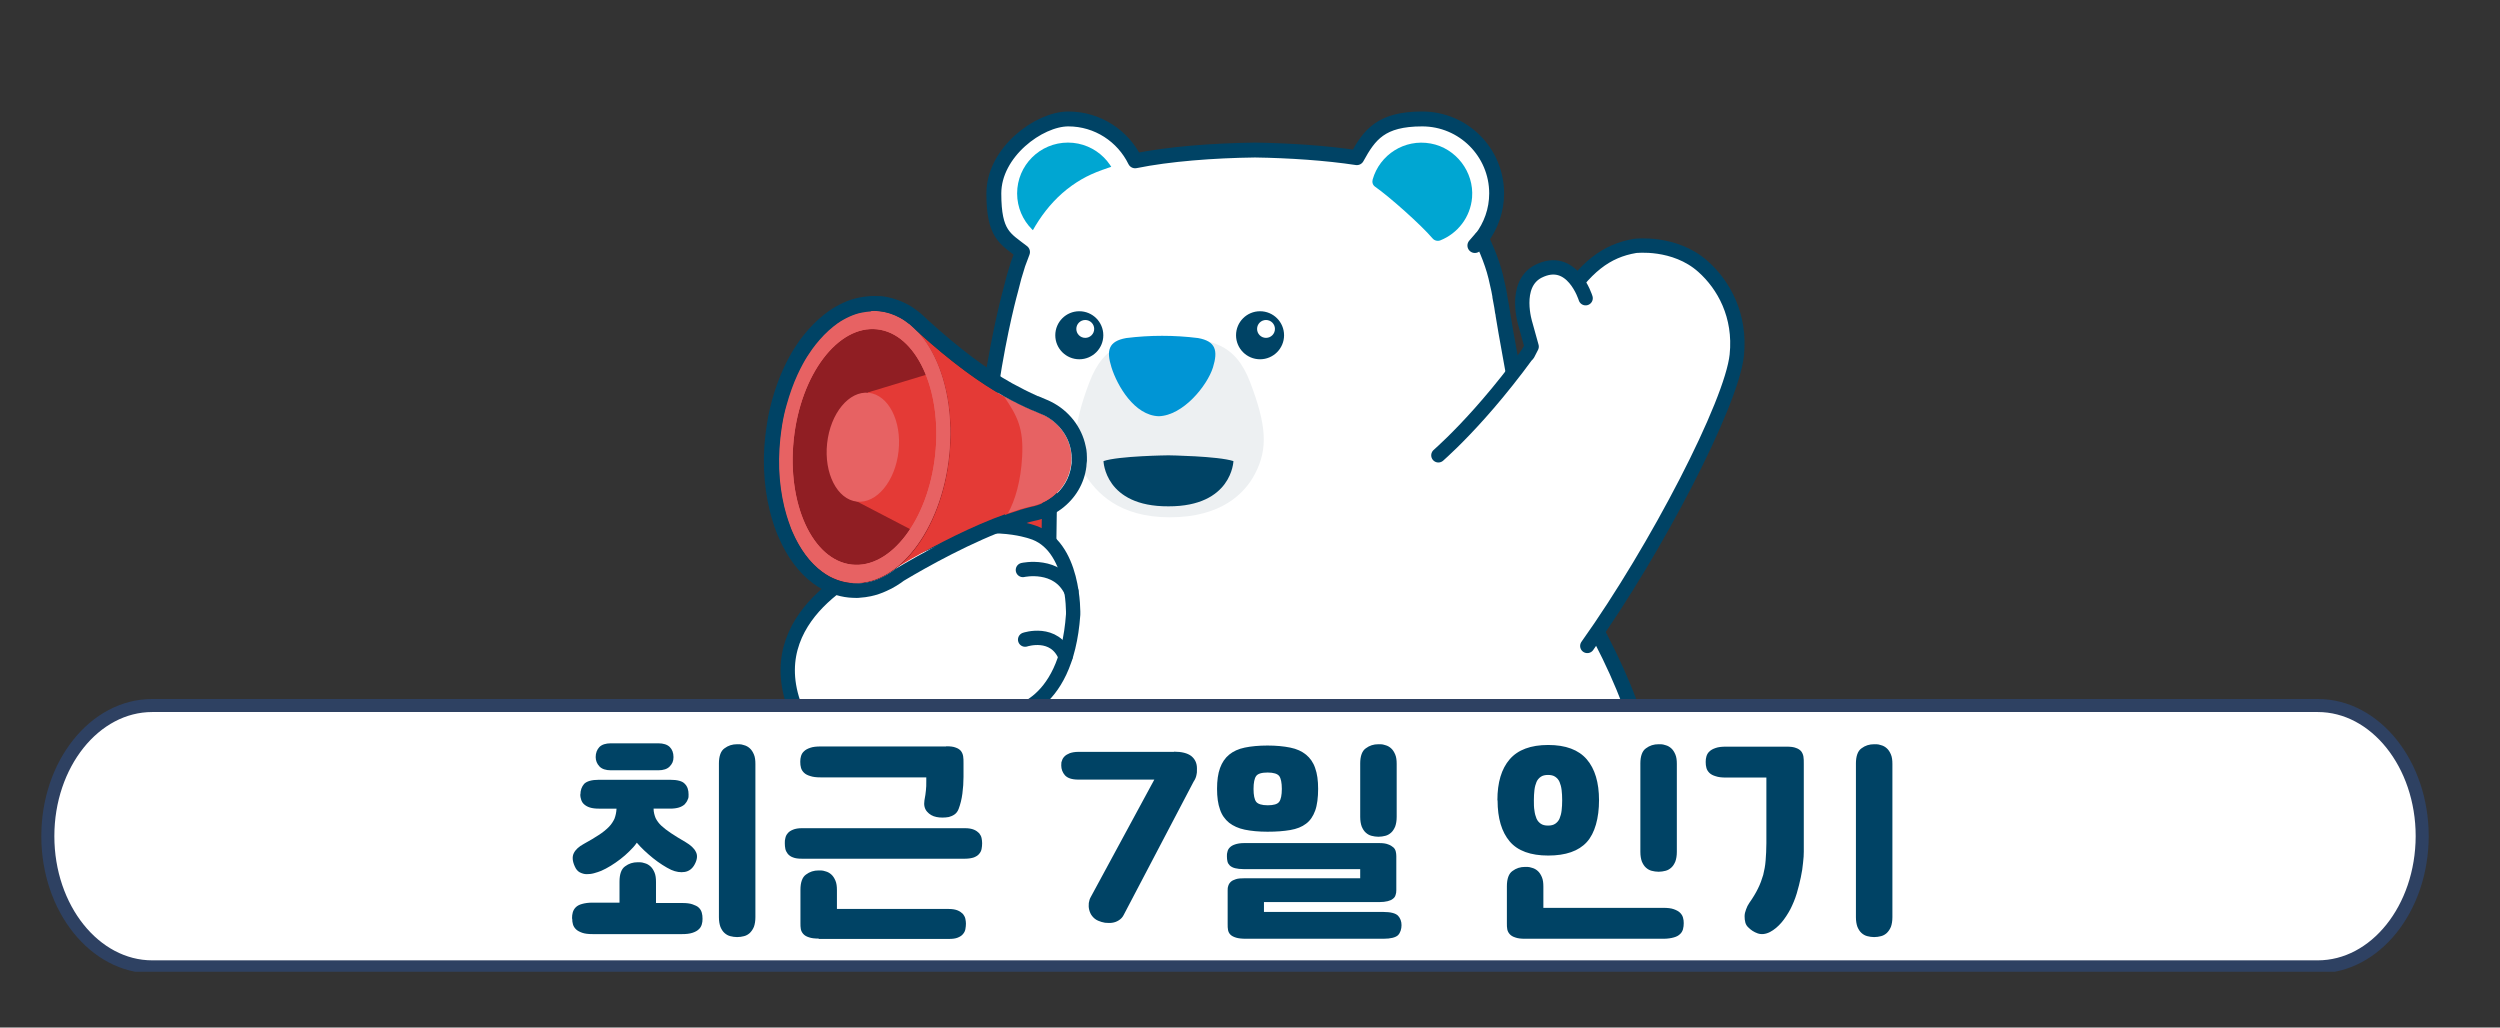 <?xml version="1.0" encoding="UTF-8" standalone="no"?><svg xmlns="http://www.w3.org/2000/svg" xmlns:xlink="http://www.w3.org/1999/xlink" data-name="레이어 1" height="552" id="_레이어_1" style="" version="1.1" viewBox="0 0 1343 552" width="1343">
  <rect x="0" y="0" width="1343" height="552" fill="#333333" stroke="none"/>
  <defs>
    <style>
      .cls-1, .cls-2 {
        fill: none;
      }

      .cls-1, .cls-3, .cls-4 {
        stroke: #004365;
        stroke-linecap: round;
        stroke-linejoin: round;
      }

      .cls-1, .cls-4 {
        stroke-width: 8px;
      }

      .cls-5 {
        fill: #e43a36;
      }

      .cls-5, .cls-6, .cls-7, .cls-8, .cls-2, .cls-9, .cls-10, .cls-11, .cls-12 {
        stroke-width: 0px;
      }

      .cls-6 {
        fill: #00a6d2;
      }

      .cls-7 {
        fill: #e76263;
      }

      .cls-8 {
        fill: #edf0f2;
      }

      .cls-13 {
        clip-path: url(#clippath-1);
      }

      .cls-14 {
        stroke: #2e4162;
        stroke-miterlimit: 10;
        stroke-width: 7px;
      }

      .cls-14, .cls-3, .cls-4, .cls-10 {
        fill: #fff;
      }

      .cls-3 {
        stroke-width: 7.7px;
      }

      .cls-15 {
        clip-path: url(#clippath);
      }

      .cls-9 {
        fill: #901e23;
      }

      .cls-11 {
        fill: #004365;
      }

      .cls-12 {
        fill: #0095d5;
      }
    </style>
    <clipPath id="clippath">
      <rect class="cls-2" height="540" width="1822" x="-808" y="-71"/>
    </clipPath>
    <clipPath id="clippath-1">
      <rect class="cls-2" height="492.7" width="1434" x="-101" y="29.3"/>
    </clipPath>
  </defs>
  <g class="cls-15">
    <g>
      <circle class="cls-10" cx="573.7" cy="103.9" r="40"/>
      <path class="cls-10" d="M804.9,155.6h-262s-25.3,89-13.5,182.6h144.7l152.2-27.1c-4.3-70.1-14.5-113.4-19-142.1-1.4-8.4-2.4-13.4-2.4-13.4Z"/>
      <circle class="cls-6" cx="573.7" cy="103.9" r="27.3"/>
      <path class="cls-10" d="M806.6,164.6c-1.5-7.7-2.8-15.4-5.3-22.8-5.6-16.4-14.6-31.9-28.9-42.1-7.1-5-12.7-7.4-23.4-10.8-19-5.3-47.6-7.9-74.9-8.2-27.2.4-55.9,2.9-74.9,8.2-10.7,3.4-16.3,5.8-23.4,10.8-14.3,10.2-23.4,25.7-28.9,42.1-2.5,7.5-4.4,15.1-5.9,22.8l-5.9,27.8h275.6l-4.1-27.8Z"/>
      <circle class="cls-10" cx="763.8" cy="103.9" r="40"/>
      <path class="cls-6" d="M790.8,106.1c1.1-13.7-8.6-26.5-22.2-29-14.1-2.6-27.4,6-31.2,19.3-.4,1.5,0,3,1.3,3.9,7.7,5.4,24.5,20.3,30.9,27.8,1,1.2,2.8,1.6,4.2,1,9.2-3.7,16.1-12.3,17-23Z"/>
      <line class="cls-1" x1="795.6" x2="792.3" y1="128.1" y2="131.9"/>
      <g>
        <path class="cls-8" d="M671.6,205.4c-8-21.1-21.3-23.7-42.7-23.7h-1c-21.4,0-34.7,2.6-42.7,23.7-8.7,22.9-9.8,37.5-2.6,49.1,6.3,10.1,18.4,23.4,45.8,23.4s40.2-12.6,45.8-23.4c7.1-13.6,6.1-26.2-2.6-49.1Z"/>
        <path class="cls-12" d="M643.6,181.6c-6.4-.8-12.9-1.2-19.3-1.2s-12.9.4-19.3,1.2c-9.5,1.7-10.8,6.6-7.9,15.8,3.1,9.8,12.3,25.8,25.4,26.2,13.1-.4,26-16.4,29.1-26.2,2.8-9.1,1.5-14.1-8-15.8Z"/>
        <path class="cls-11" d="M627.7,244.6s-26.8.3-34.9,3.1c0,0,.6,24.5,34.9,24.3,34.2.1,34.9-24.3,34.9-24.3-8.2-2.7-34.9-3.1-34.9-3.1Z"/>
        <g>
          <circle class="cls-11" cx="676.9" cy="180.1" r="12.9"/>
          <circle class="cls-10" cx="680.1" cy="176.7" r="4.8"/>
        </g>
        <g>
          <circle class="cls-11" cx="579.8" cy="180.1" r="12.9"/>
          <circle class="cls-10" cx="583" cy="176.7" r="4.8"/>
        </g>
      </g>
      <path class="cls-10" d="M528.1,326.5s-26.4,126.6,37.3,230.2l105.6,33.3,146.2,13.6,15.1-40.3s37.5-33.4,52.8-91.8c4.9-18.8,3.1-39.6,0-58.6-8.1-49-37.2-90.8-61.1-133.4,0-.1,0-.1,0-.2,0,.1-252.7,2.9-295.7,47.2Z"/>
      <g>
        <polygon class="cls-10" points="565.3 556.7 566.7 564.2 565.9 606.8 688.4 606.8 688.4 556.7 565.3 556.7"/>
        <path class="cls-10" d="M565.9,598.5s-5.7,5-8.7,13.8c-3.3,9.8-3.3,23.6,10.4,28.6,18.5,7,102.3,7.5,115.4-.9,0,0,8.9-12.4,5.4-41.5h-122.5Z"/>
        <path class="cls-4" d="M628.6,645.2c-.6-2-.9-4.1-.9-6.4,0-4.7,1.4-8.9,3.7-12.2"/>
        <path class="cls-4" d="M591.5,642.5c-.6-2-.9-4.1-.9-6.4,0-4.7,1.4-8.9,3.7-12.2"/>
      </g>
      <g>
        <polygon class="cls-10" points="679.5 560 681.2 567.4 682.4 610 817.2 603.6 822.6 553.2 679.5 560"/>
        <path class="cls-10" d="M683.9,606.8s-5.7,5-8.7,13.8c-3.3,9.8-3.3,23.6,10.4,28.6,18.5,7,100.7,7.5,113.8-.9,0,0,15.9-8.7,17.8-44.7l-133.3,3.2Z"/>
        <path class="cls-4" d="M734.3,654.4c-.6-2-3.9-10.1,1.9-22.3"/>
        <path class="cls-4" d="M697.3,650.8c-.6-2-3.5-11.2,1.9-21.5"/>
      </g>
      <path class="cls-1" d="M660,563.3c8.9,2.7,20,2.4,26.7.8l-4.4,42.6s-12.3,6.4-11.9,23.8c0,0-1.9,12.6,15.1,18.5"/>
      <path class="cls-1" d="M885,413c-8.1-49-37.2-90.8-61.1-133.4,0-.1,0-.1,0-.2h0c-4.9-51.9-12.7-86.3-16.5-110.3,0-.6-.2-1.2-.3-1.7l-.4-2.7c-.3-1.8-.7-3.6-1-5.4h0c0-.2,0-.3,0-.4-.4-2-.6-3.2-.6-3.2h0c-1-4.7-2-9.3-3.6-13.9-1.6-4.7-3.5-9.2-5.7-13.7,5.1-6.7,8.2-15.1,8.2-24.2,0-22.1-17.9-40-40-40s-28.3,8.4-35.1,20.8c-16.5-2.5-35.9-3.8-54.7-4.1-22.6.3-46.2,2.1-64.4,5.8-6.5-13.3-20.1-22.5-35.9-22.5s-40,17.9-40,40,6,24.2,15.4,31.5c-.8,2.1-1.6,4.2-2.4,6.4-1.5,4.6-2.8,9.2-3.9,13.9h0s-23.2,81.7-14.8,170.9h0s-26.4,126.6,37.3,230.2l1.4,7.5-.7,34.3h-.2s-5.7,5-8.7,13.8c-3.3,9.8-3.3,23.6,10.4,28.6,16.2,6.1,82.4,7.3,107.5,1.9,2.3,2.4,5.6,4.7,10.6,6.4,8,3,27.7,4.8,48.7,5.2h0c27.8.6,57.6-1.3,65.1-6.1,0,0,15.9-8.7,17.8-44.7l15.1-40.3s37.5-33.4,52.8-91.8c4.9-18.9,3-39.6,0-58.6Z"/>
      <g>
        <path class="cls-3" d="M772.7,244.6c3.9-3.5,33.5-29.8,65.4-80.2,13.4-21.2,24.9-29.7,40.3-32.3h0s21.2-2.6,36.5,11.1c11.1,9.9,20.3,26.3,18.1,47.6-2.7,25.8-43,103.8-80.3,156.2"/>
        <polygon class="cls-10" points="846.5 167.2 832.6 164.4 823 172.6 823.8 195 848.8 187.4 846.5 167.2"/>
        <path class="cls-3" d="M851.8,160.2s-7.2-23.7-25.5-14.4c-13.7,7.2-6.8,28.5-6.8,28.5l3.3,11.9-2,3.9"/>
      </g>
      <g>
        <g>
          <path class="cls-5" d="M548.5,368.3h0c-7.7-.1-13.8-6.4-13.7-14.1l1.3-93.5,27.8.4-1.3,93.5c0,7.7-6.4,13.8-14.1,13.7Z"/>
          <path class="cls-1" d="M548.5,368.3h0c-7.7-.1-13.8-6.4-13.7-14.1l1.3-93.5,27.8.4-1.3,93.5c0,7.7-6.4,13.8-14.1,13.7Z"/>
        </g>
        <g>
          <path class="cls-3" d="M576.5,330.1s1.1-37.7-22.6-44.5c0,0-26.1-9.1-53.1,4.8l-30.3,12.2s-61.5,24.3-44.3,75c0,0,18.5,47.6,76.7,29.6l37.8-23.4s32.1-.9,35.8-53.7Z"/>
          <path class="cls-3" d="M549.5,306.2s18.6-4.2,26,11.4"/>
          <path class="cls-3" d="M550.7,343.6s15.8-5.3,21.7,9.2"/>
        </g>
        <g>
          <path class="cls-5" d="M488.3,174l-15.3,136.1s46.4-29.7,80.6-38c11.2-2.1,20.2-11,21.6-22.3,0-.8.2-1.6.2-2.5.5-11-6.5-21-16.7-25.2-17.2-7-37-17.2-70.4-48.1Z"/>
          <path class="cls-7" d="M575.5,247.4c.5-11-6.5-21-16.7-25.2-6-2.5-12.4-5.3-19.5-9.3,7.3,10.6,10.6,17.3,9.8,32.3-.7,13.4-3.8,23.6-7.6,30.5,4.1-1.4,8.2-2.7,12.1-3.6,11.2-2.1,20.2-11,21.6-22.3.2-.8.3-1.6.3-2.4Z"/>
          <ellipse class="cls-9" cx="464.4" cy="240.2" rx="73.4" ry="45.6" transform="translate(175.7 676.2) rotate(-83.8)"/>
          <path class="cls-5" d="M466.3,210.8l34.6-10.5s17.7,45.2-9.2,85.4l-31.7-16.5,6.3-58.4Z"/>
          <path class="cls-7" d="M472.3,167.2c-25.1-2.7-48.9,27.8-53.2,68-4.3,40.3,12.4,75.1,37.5,77.8s48.9-27.8,53.2-68c4.3-40.3-12.4-75.1-37.5-77.8ZM457.6,303.3c-21-2.3-34.9-32.4-31.2-67.3,3.7-34.9,23.8-61.4,44.8-59.1,21,2.3,34.9,32.4,31.2,67.3s-23.8,61.4-44.8,59.1Z"/>
          <path class="cls-7" d="M472.3,167.2c-25.1-2.7-48.9,27.8-53.2,68-4.3,40.3,12.4,75.1,37.5,77.8s48.9-27.8,53.2-68c4.3-40.3-12.4-75.1-37.5-77.8ZM457.6,303.3c-21-2.3-34.9-32.4-31.2-67.3,3.7-34.9,23.8-61.4,44.8-59.1,21,2.3,34.9,32.4,31.2,67.3s-23.8,61.4-44.8,59.1Z"/>
          <ellipse class="cls-7" cx="463.2" cy="240.1" rx="29.4" ry="19.3" transform="translate(174.8 674.8) rotate(-83.8)"/>
          <path class="cls-11" d="M469.2,167c1,0,2.1.1,3.1.2,3.9.4,7.6,1.6,11.1,3.5,1.7.9,3.3,2,4.9,3.3h.1c1.4,1.2,2.7,2.4,4,3.7,19.8,17.9,34.6,28.3,47.1,35.3,5.2,2.9,9.9,5.2,14.5,7.2.3.1.5.2.8.3,1.4.6,2.8,1.2,4.2,1.8.6.3,1.3.5,1.9.8,7.3,3.7,12.7,10.4,14.3,18.3.4,2,.6,4,.5,6.1,0,.8,0,1.6-.2,2.5-.9,7.1-4.8,13.2-10.3,17.3-3.3,2.5-7.2,4.2-11.4,5-1.9.5-3.9,1-5.8,1.6q0,0-.2.1c-2,.6-4,1.3-6.1,2-23.1,8-48.4,22.3-60.8,29.7-.5.4-1.1.8-1.6,1.2-1.4,1-2.8,1.9-4.3,2.6-.6.3-1.2.6-1.8.9h0c-2.3,1.1-4.7,1.9-7.2,2.4-1.5.3-3.1.5-4.6.6h-1.6c-1,0-2.1-.1-3.1-.2-2.3-.3-4.6-.8-6.8-1.6-1.5-.5-2.9-1.2-4.3-1.9-1.4-.8-2.7-1.6-4-2.6-6.5-4.8-11.9-12.2-15.9-21.4-.4-.9-.8-1.8-1.1-2.8-.7-1.9-1.4-3.9-2-5.9-.9-3-1.7-6.2-2.3-9.5-.6-3.3-1.1-6.7-1.4-10.2-.6-7-.5-14.4.3-21.9.3-2.5.6-5,1-7.4.6-3.7,1.4-7.2,2.4-10.6,1.6-5.7,3.5-11.1,5.8-16.1.9-2,1.9-3.9,2.9-5.8,1.5-2.8,3.2-5.4,4.9-7.8.6-.8,1.2-1.6,1.8-2.4,3-3.8,6.3-7.2,9.7-9.9.7-.5,1.4-1.1,2.1-1.6,2.1-1.5,4.3-2.7,6.5-3.7s4.5-1.8,6.8-2.2c1.5-.3,3.1-.5,4.6-.6.4-.3,1-.3,1.5-.3M469.2,159c-.7,0-1.3,0-2,.1-2,.1-3.9.4-5.9.8-2.8.6-5.7,1.5-8.4,2.8-2.6,1.2-5.3,2.7-7.8,4.5-.8.6-1.6,1.2-2.4,1.8-3.9,3.1-7.7,6.9-11.1,11.2-.7.9-1.3,1.7-2,2.6-1.9,2.7-3.8,5.6-5.4,8.6-1.1,2-2.2,4.1-3.2,6.3-2.5,5.4-4.6,11.3-6.3,17.4-1,3.7-1.9,7.5-2.5,11.4-.4,2.6-.8,5.3-1.1,7.9-.9,7.9-1,15.8-.3,23.4.3,3.7.8,7.4,1.5,11,.7,3.5,1.5,7,2.5,10.3.7,2.2,1.4,4.4,2.2,6.5.4,1,.8,2.1,1.3,3.1,4.5,10.5,10.9,19.1,18.5,24.7,1.6,1.2,3.3,2.3,5,3.2,1.7,1,3.6,1.8,5.4,2.4,2.8,1,5.7,1.7,8.7,2,1.3.1,2.6.2,4,.2s1.3,0,2-.1c2-.1,3.9-.4,5.9-.8,2.9-.6,5.8-1.6,8.6-2.9.2-.1.4-.2.6-.3.6-.3,1.2-.6,1.9-.9,1.7-.9,3.5-2,5.1-3.1.5-.4,1-.7,1.5-1.1,12.7-7.6,36.9-21.1,58.9-28.8,2-.7,3.9-1.3,5.8-1.9h.2c1.9-.7,3.6-1.1,5.3-1.5,5.2-1,10.2-3.2,14.5-6.4,7.5-5.6,12.3-13.7,13.4-22.7,0-1,.2-2.1.3-3.1,0-2.7,0-5.4-.7-8-2.1-10.2-9.1-19.1-18.6-23.8-.8-.4-1.6-.8-2.4-1.1-1.3-.5-2.6-1.1-4-1.7l-.5-.2h-.2c-4.9-2.2-9.4-4.5-13.8-6.9-13.8-7.7-28.2-18.5-45.4-34.1-1.4-1.4-2.9-2.8-4.4-4-.2-.1-.3-.3-.5-.4-1.9-1.5-3.8-2.8-5.7-3.8-4.5-2.4-9.2-3.9-14.1-4.5-1.8,0-3.1-.1-4.4-.1h0Z"/>
        </g>
      </g>
    </g>
  </g>
  <g class="cls-13">
    <path class="cls-14" d="M1245.1,519.4H81.8c-30.9,0-56.1-31.4-56.1-70.2h0c0-38.7,25.1-70.2,56.1-70.2h1163.3c30.9,0,56.1,31.4,56.1,70.2h0c-.1,38.9-25.2,70.2-56.1,70.2Z"/>
  </g>
  <g>
    <path class="cls-11" d="M307.3,493.4c0-1.2.1-2.3.4-3.3.3-1,.8-1.9,1.6-2.7.8-.8,1.9-1.4,3.4-1.8,1.4-.4,3.3-.7,5.5-.7h14.6v-11.3c0-4,1-6.8,3-8.2,2-1.5,4.2-2.2,6.8-2.2s2.5.2,3.7.5c1.2.3,2.2.9,3.1,1.7.9.8,1.6,1.9,2.2,3.3.6,1.4.8,3.1.8,5.1v11.3h14.1c2.2,0,4.1.2,5.5.7s2.6,1,3.4,1.8c.8.8,1.3,1.6,1.6,2.7.3,1,.4,2.1.4,3.3s-.1,1.9-.4,3c-.3,1-.8,1.9-1.6,2.6-.8.8-1.9,1.4-3.4,1.9s-3.3.7-5.5.7h-48.2c-2.2,0-4.1-.2-5.5-.7-1.4-.5-2.6-1.1-3.4-1.9-.8-.8-1.3-1.6-1.6-2.6-.3-1-.4-2-.4-3ZM311.8,426.8c0-2.3.7-4.2,2-5.7,1.4-1.4,4-2.2,7.9-2.2h38.3c3.9,0,6.6.7,7.9,2.2,1.4,1.4,2,3.3,2,5.7s-.2,1.9-.5,2.8c-.3.9-.9,1.7-1.6,2.5-.8.7-1.8,1.3-3.1,1.7-1.3.4-2.9.6-4.8.6h-8.8c0,1.9.5,3.6,1.1,5.1.7,1.4,1.7,2.8,3.1,4.1,1.4,1.3,3.1,2.6,5.2,4,2.1,1.4,4.7,3,7.8,4.8,2.7,1.6,4.6,3.3,5.5,5.2,1,1.8.8,4.1-.6,6.7-1.2,2.3-3,3.7-5.3,4.1-2.3.4-4.8,0-7.3-1.1-1.5-.7-3.1-1.6-4.8-2.7s-3.4-2.3-5-3.6c-1.6-1.3-3.2-2.7-4.7-4.1-1.5-1.4-2.8-2.8-4-4.2-1.1,1.6-2.5,3.2-4,4.6-1.5,1.5-3.1,2.9-4.8,4.2s-3.4,2.5-5.2,3.6c-1.8,1.1-3.5,2-5.1,2.7-1.2.5-2.5.9-3.9,1.3-1.4.4-2.7.5-4,.5-1.3,0-2.5-.4-3.7-1-1.1-.6-2-1.7-2.6-3.1-1.3-2.8-1.5-5.2-.6-7.1.9-1.9,2.7-3.6,5.5-5.1,3.1-1.7,5.8-3.3,7.9-4.7,2.2-1.4,4-2.9,5.4-4.3,1.4-1.4,2.4-3,3.1-4.5.6-1.6,1-3.4,1.1-5.4h-9.5c-1.9,0-3.5-.2-4.8-.6-1.3-.4-2.3-1-3.1-1.7-.8-.7-1.3-1.5-1.6-2.5-.3-.9-.5-1.9-.5-2.8ZM320,406.7c0-2.2.7-4,2-5.4,1.3-1.3,3.4-2,6.2-2h25.4c2.8,0,4.9.7,6.2,2,1.3,1.3,2,3.1,2,5.4s-.7,3.6-2,5c-1.3,1.4-3.4,2.1-6.2,2.1h-25.4c-2.8,0-4.9-.7-6.2-2.1-1.3-1.4-2-3.1-2-5ZM386.2,410.2c0-4,1-6.8,3-8.2,2-1.5,4.2-2.2,6.8-2.2s2.5.2,3.7.5c1.2.3,2.2.9,3.1,1.7.9.8,1.6,1.9,2.2,3.3.6,1.4.8,3.1.8,5.1v82.3c0,2.1-.3,3.8-.8,5.2-.6,1.4-1.3,2.4-2.2,3.3-.9.8-1.9,1.4-3.1,1.7-1.2.3-2.4.5-3.7.5s-2.5-.2-3.7-.5c-1.2-.3-2.2-.9-3.1-1.7-.9-.8-1.6-1.9-2.2-3.3-.5-1.4-.8-3.1-.8-5.2v-82.3Z"/>
    <path class="cls-11" d="M430.8,461.3c-2,0-3.6-.2-4.8-.7-1.2-.4-2.1-1.1-2.8-1.9-.6-.8-1.1-1.7-1.3-2.6-.2-1-.3-2-.3-3.1s0-1.8.3-2.8c.2-1,.6-1.8,1.3-2.6.6-.8,1.6-1.4,2.8-1.9,1.2-.5,2.8-.8,4.8-.8h87.6c2,0,3.6.3,4.8.8,1.2.5,2.1,1.2,2.8,1.9.6.8,1.1,1.6,1.3,2.6.2,1,.3,1.9.3,2.8s-.1,2.2-.3,3.1c-.2,1-.6,1.8-1.3,2.6-.6.8-1.6,1.4-2.8,1.9-1.2.4-2.8.7-4.8.7h-87.6ZM508.3,400.9c2.2,0,3.9.2,5.1.7,1.2.4,2.1,1,2.8,1.8.6.8,1,1.7,1.2,2.8.2,1.1.2,2.4.2,3.9v7.2c0,3-.2,6-.6,9-.4,3.1-1.1,5.8-2,8.2-.5,1.3-1.2,2.3-2.2,3-1,.7-2,1.1-3.1,1.4-1.1.2-2.3.3-3.4.3-1.2,0-2.2-.1-3.2-.3-2.1-.4-3.8-1.4-5.1-2.9-1.3-1.5-1.8-3.5-1.4-6,.4-2.2.7-4,.8-5.4.2-1.4.2-3.1.2-5v-2h-56.8c-2.2,0-4.1-.2-5.5-.7-1.4-.4-2.6-1-3.4-1.8-.8-.8-1.3-1.6-1.6-2.6-.3-1-.4-2.1-.4-3.3s.1-1.9.4-3c.3-1,.8-1.9,1.6-2.6.8-.8,1.9-1.4,3.4-1.9,1.4-.5,3.3-.7,5.5-.7h67.6ZM439.8,504.2c-2.2,0-4-.2-5.3-.7-1.3-.4-2.3-1-3-1.8-.7-.8-1.1-1.6-1.3-2.6-.2-1-.2-2.1-.2-3.3v-17.8c0-4,1-6.8,3-8.2,2-1.5,4.2-2.2,6.8-2.2s2.5.2,3.7.5c1.2.3,2.2.9,3.1,1.7.9.8,1.6,1.9,2.2,3.3.6,1.4.8,3.1.8,5.1v10.1h60.1c2,0,3.6.3,4.8.8,1.2.5,2.1,1.2,2.8,1.9.6.8,1.1,1.6,1.3,2.6.2,1,.3,1.8.3,2.6s-.1,2-.3,3c-.2,1-.6,1.8-1.3,2.6-.6.8-1.6,1.4-2.8,1.9-1.2.5-2.8.7-4.8.7h-69.9Z"/>
    <path class="cls-11" d="M630.7,403.8c4.1,0,7.2.8,9.2,2.3,2,1.6,3.1,3.8,3.1,6.6s0,2-.2,3.3c-.2,1.3-.7,2.6-1.6,3.9l-37.6,71.7c-.6,1.2-1.5,2.1-2.6,2.8-1.1.7-2.2,1.1-3.5,1.3-1.2.2-2.5.1-3.9,0-1.3-.2-2.5-.6-3.7-1.1-1.4-.6-2.4-1.5-3.2-2.5-.8-1-1.3-2.2-1.6-3.4-.3-1.2-.3-2.4-.2-3.6.2-1.2.5-2.3,1.1-3.3l34.1-63h-40.8c-3.5,0-5.8-.8-7.2-2.3-1.3-1.5-2-3.3-2-5.3s.1-1.7.4-2.6c.2-.8.7-1.6,1.4-2.3.7-.7,1.6-1.2,2.8-1.7,1.2-.4,2.7-.7,4.6-.7h51.3Z"/>
    <path class="cls-11" d="M653.8,423.8c0-4.5.5-8.2,1.6-11.2,1.1-3,2.7-5.4,4.9-7.2,2.2-1.8,5-3.1,8.4-3.8,3.4-.7,7.5-1.1,12.2-1.1s8.7.4,12.2,1.1c3.5.7,6.3,2,8.5,3.8,2.2,1.8,3.9,4.2,4.9,7.2,1.1,3,1.6,6.7,1.6,11.2s-.5,8.7-1.6,11.7-2.7,5.4-4.9,7c-2.2,1.7-5,2.8-8.5,3.4-3.5.6-7.5.9-12.2.9s-8.8-.4-12.2-1.1c-3.4-.7-6.2-2-8.4-3.7-2.2-1.8-3.9-4.1-4.9-7.1-1.1-3-1.6-6.7-1.6-11.2ZM679,484.6v5.3h64.2c3.9,0,6.5.7,7.8,2,1.3,1.4,1.9,3.1,1.9,5.1s-.6,4.1-1.9,5.4c-1.3,1.2-3.9,1.9-7.8,1.9h-73.9c-2.2,0-4-.2-5.3-.6-1.3-.4-2.3-.9-3-1.6-.7-.7-1.1-1.5-1.3-2.5-.2-1-.2-2-.2-3.3v-17.9c0-.8,0-1.6.3-2.4.2-.8.6-1.5,1.3-2.2s1.6-1.1,2.8-1.5c1.2-.4,2.8-.5,4.8-.5h62v-4.9h-62.4c-2,0-3.6-.2-4.8-.5-1.2-.3-2.1-.8-2.8-1.4-.6-.6-1.1-1.3-1.3-2.2-.2-.8-.3-1.8-.3-2.8s0-1.6.3-2.5c.2-.9.6-1.6,1.3-2.3s1.6-1.2,2.8-1.6c1.2-.4,2.8-.7,4.8-.7h72.7c1.9,0,3.5.2,4.7.7,1.2.4,2.1,1,2.8,1.6.7.6,1.1,1.4,1.3,2.2.2.8.3,1.7.3,2.5v18.3c0,1-.1,1.8-.4,2.6-.2.8-.7,1.5-1.4,2-.7.6-1.6,1-2.8,1.3-1.2.3-2.7.5-4.6.5h-62ZM673.4,423.8c0,3.4.5,5.7,1.4,6.9.9,1.2,3,1.9,6.2,1.9s5.3-.6,6.2-1.9c.9-1.2,1.4-3.6,1.4-6.9s-.5-5.7-1.4-6.9c-.9-1.2-3-1.9-6.2-1.9s-5.3.6-6.2,1.9c-.9,1.2-1.4,3.6-1.4,6.9ZM730.7,410.2c0-4,1-6.8,3-8.2,2-1.5,4.2-2.2,6.8-2.2s2.5.2,3.7.5c1.2.3,2.2.9,3.1,1.7.9.8,1.6,1.9,2.2,3.3.6,1.4.8,3.1.8,5.1v28.4c0,2.1-.3,3.8-.8,5.2-.6,1.4-1.3,2.5-2.2,3.3-.9.8-1.9,1.4-3.1,1.7-1.2.3-2.4.5-3.7.5s-2.5-.2-3.7-.5c-1.2-.3-2.2-.9-3.1-1.7-.9-.8-1.6-1.9-2.2-3.3-.5-1.4-.8-3.1-.8-5.2v-28.4Z"/>
    <path class="cls-11" d="M804.4,429.9c0-9.6,2.2-16.9,6.6-22,4.4-5.1,11.3-7.7,20.7-7.7s16.3,2.6,20.7,7.7c4.4,5.1,6.6,12.5,6.6,22s-2.2,17.7-6.6,22.5c-4.4,4.8-11.3,7.2-20.7,7.2s-16.4-2.5-20.7-7.6c-4.3-5.1-6.5-12.4-6.5-22ZM829,487.7h64.6c2.2,0,4.1.2,5.5.7,1.4.5,2.6,1.1,3.4,1.9.8.8,1.3,1.6,1.6,2.6.3,1,.4,2,.4,3s-.1,2.3-.4,3.3c-.3,1-.8,1.9-1.6,2.6-.8.8-1.9,1.4-3.4,1.8-1.4.4-3.3.7-5.5.7h-74.3c-2.2,0-4-.2-5.3-.7-1.3-.4-2.3-1-3-1.8-.7-.8-1.1-1.6-1.3-2.6-.2-1-.2-2.1-.2-3.3v-19.8c0-4,1-6.8,3-8.2,2-1.5,4.2-2.2,6.8-2.2s2.5.2,3.7.5c1.2.3,2.2.9,3.1,1.7.9.8,1.6,1.9,2.2,3.3.6,1.4.8,3.1.8,5.1v11.6ZM824,429.9c0,2,0,3.9.3,5.5.2,1.7.6,3.1,1.1,4.3.5,1.2,1.3,2.1,2.3,2.8,1,.7,2.3,1,3.9,1s2.9-.3,3.9-1c1-.7,1.8-1.6,2.3-2.8.5-1.2.9-2.6,1.1-4.3.2-1.7.3-3.5.3-5.5s-.1-3.9-.3-5.5c-.2-1.7-.6-3.1-1.1-4.3-.5-1.2-1.3-2.1-2.3-2.8-1-.7-2.3-1-3.9-1s-2.9.3-3.9,1c-1,.7-1.8,1.6-2.3,2.8-.5,1.2-.9,2.6-1.1,4.3-.2,1.7-.3,3.5-.3,5.5ZM881.2,410.2c0-4,1-6.8,3-8.2,2-1.5,4.2-2.2,6.8-2.2s2.5.2,3.7.5c1.2.3,2.2.9,3.1,1.7.9.8,1.6,1.9,2.2,3.3.6,1.4.8,3.1.8,5.1v47.2c0,2.1-.3,3.8-.8,5.2-.6,1.4-1.3,2.5-2.2,3.3-.9.8-1.9,1.4-3.1,1.7-1.2.3-2.4.5-3.7.5s-2.5-.2-3.7-.5c-1.2-.3-2.2-.9-3.1-1.7-.9-.8-1.6-1.9-2.2-3.3-.5-1.4-.8-3.1-.8-5.2v-47.2Z"/>
    <path class="cls-11" d="M959.7,401.1c2.2,0,3.9.2,5.1.7,1.2.4,2.1,1,2.8,1.8.6.8,1,1.7,1.2,2.8.2,1.1.2,2.4.2,3.9v47.2c0,1.6-.1,3.6-.4,6-.2,2.4-.6,5-1.2,7.8-.6,2.8-1.3,5.7-2.2,8.7-.9,3-2.1,5.8-3.4,8.4-1.4,2.6-3,5.1-4.8,7.2s-3.9,3.9-6.2,5.1c-2.4,1.2-4.6,1.4-6.6.7-2-.7-3.6-1.8-4.9-3.1-.8-.7-1.4-1.6-1.7-2.7-.3-1.1-.4-2.2-.4-3.4,0-1.2.3-2.4.8-3.7.4-1.2,1-2.4,1.7-3.4,1.9-2.7,3.5-5.3,4.7-7.8,1.2-2.4,2.1-4.9,2.8-7.3.6-2.4,1.1-5,1.3-7.8.2-2.7.4-5.8.4-9.2v-35.3h-21.7c-2.2,0-4.1-.2-5.5-.7-1.4-.4-2.6-1-3.4-1.8-.8-.8-1.3-1.6-1.6-2.6-.3-1-.4-2.1-.4-3.3s.1-1.9.4-3c.3-1,.8-1.9,1.6-2.6.8-.8,1.9-1.4,3.4-1.9,1.4-.5,3.3-.7,5.5-.7h32.4ZM997,410.2c0-4,1-6.8,3-8.2,2-1.5,4.2-2.2,6.8-2.2s2.5.2,3.7.5c1.2.3,2.2.9,3.1,1.7.9.8,1.6,1.9,2.2,3.3.6,1.4.8,3.1.8,5.1v82.3c0,2.1-.3,3.8-.8,5.2-.6,1.4-1.3,2.4-2.2,3.3-.9.8-1.9,1.4-3.1,1.7-1.2.3-2.4.5-3.7.5s-2.5-.2-3.7-.5c-1.2-.3-2.2-.9-3.1-1.7-.9-.8-1.6-1.9-2.2-3.3-.5-1.4-.8-3.1-.8-5.2v-82.3Z"/>
  </g>
</svg>